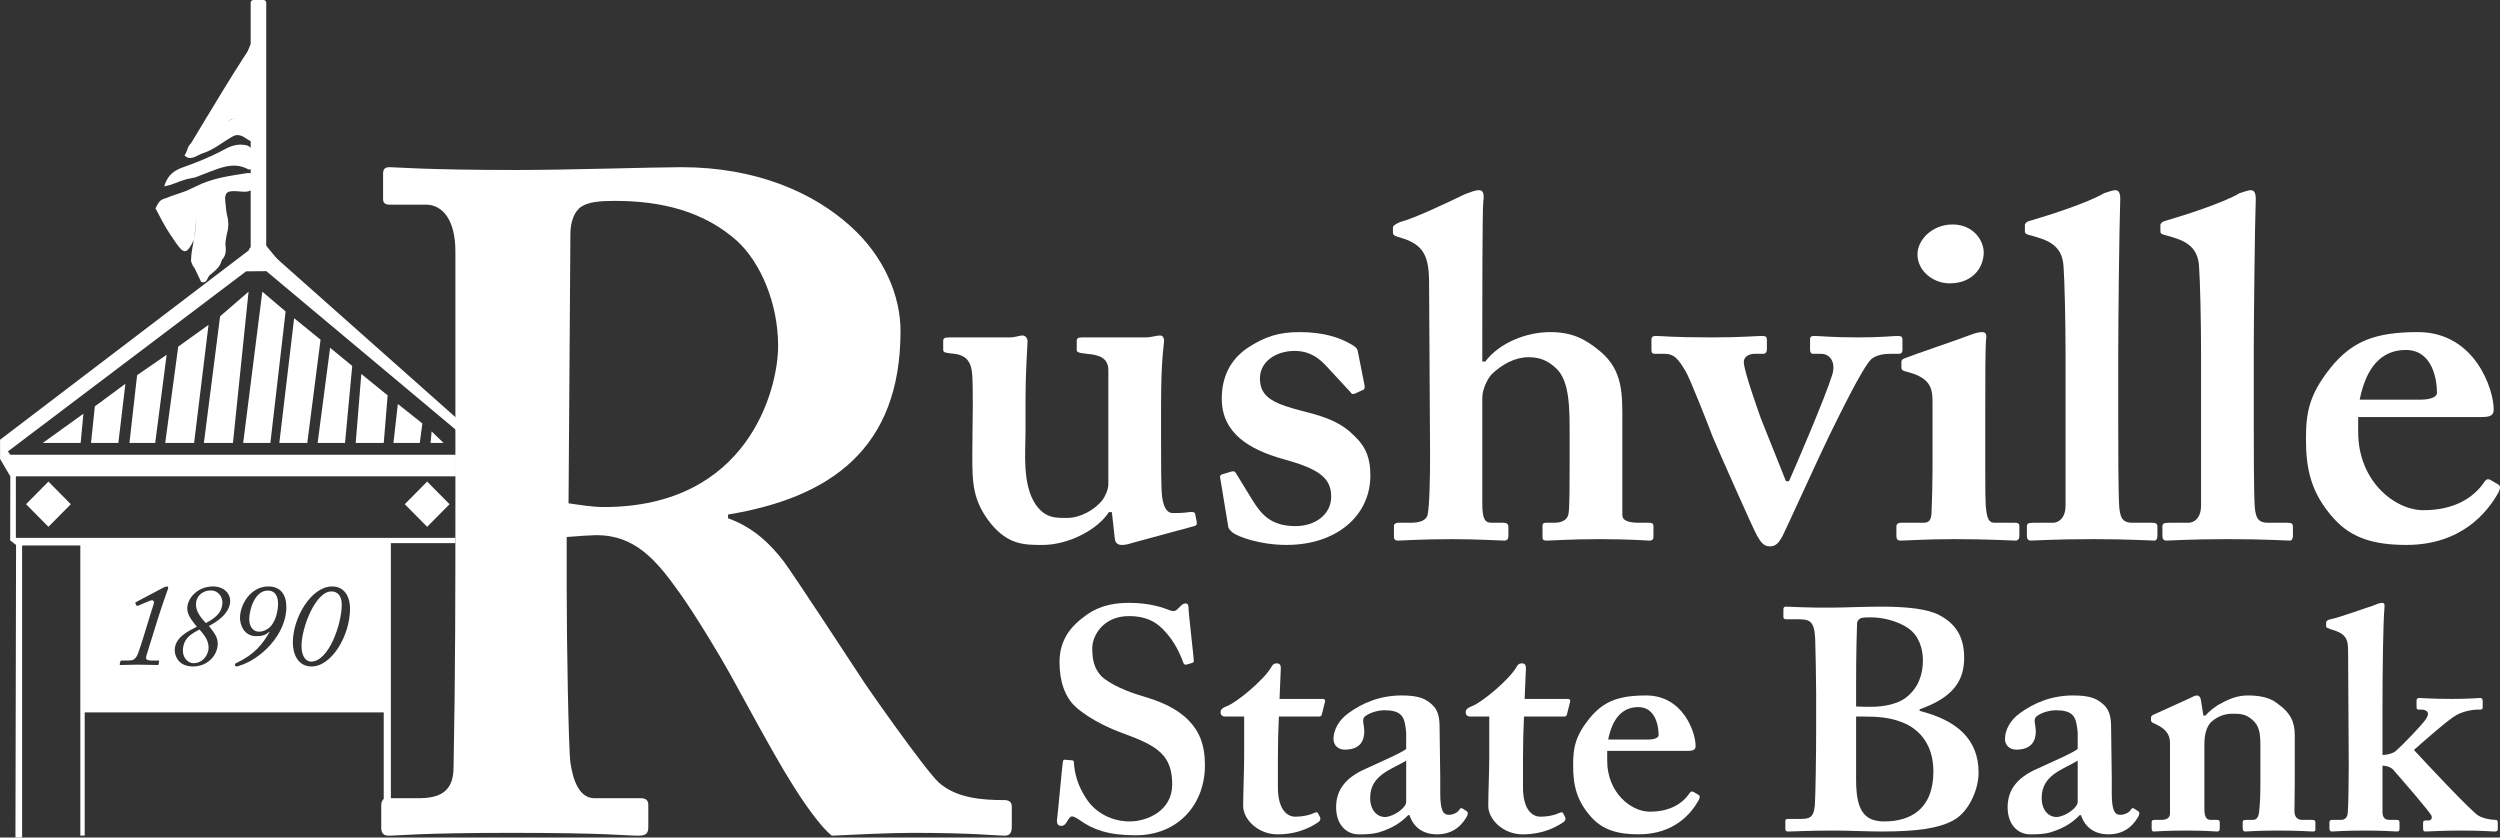 <svg width="200" height="67" viewBox="0 0 200 67" fill="none" xmlns="http://www.w3.org/2000/svg">
<rect x="0" y="0" width="200" height="67" fill="#333333" stroke="none"/>
<path d="M12.44 16.67C12.6 16.349 12.741 16.009 13.13 15.897C13.187 15.881 13.243 15.864 13.3 15.847C13.959 15.554 14.673 15.416 15.315 15.078C15.433 15.014 15.551 14.961 15.673 14.91C16.975 14.246 18.408 14.065 19.771 13.848C19.914 13.834 20.055 13.847 20.195 13.886C20.712 14.168 20.585 14.557 20.369 14.961C20.104 15.344 19.695 15.364 19.301 15.327C18.235 15.226 17.91 15.263 18.037 16.256C18.088 16.652 18.101 17.053 18.216 17.439C18.284 17.774 18.281 18.108 18.213 18.441C18.008 19.227 18.003 20.054 17.739 20.828C17.608 21.392 17.161 21.692 16.757 22.03C16.569 22.247 16.562 22.695 16.097 22.562C15.918 22.19 15.741 21.818 15.563 21.445C15.415 21.282 15.337 21.084 15.281 20.875C15.298 19.645 15.805 18.476 15.67 17.228C15.738 17.898 15.589 18.544 15.51 19.198C14.943 20.342 14.728 20.373 14.06 19.406C13.357 18.389 13.188 18.104 12.628 17.023C12.561 16.907 12.499 16.79 12.44 16.67Z" fill="white"/>
<path d="M20.641 2.897C20.776 3.764 20.537 5.455 20.595 6.532C20.668 7.865 20.442 7.761 20.4 8.336C20.593 8.652 20.698 8.98 20.557 9.347C20.487 9.469 20.379 9.535 20.24 9.55C19.431 9.528 19.315 9.298 18.492 9.562C18.075 9.696 17.7 10.566 17.221 10.66C16.865 10.71 15.537 11.768 15.276 11.473C16.506 9.44 19.244 4.825 20.641 2.897Z" fill="white"/>
<path d="M20.236 13.521L19.885 13.559C18.594 12.849 17.51 13.482 15.602 14.198C15.505 14.201 15.021 14.331 14.925 14.334C14.107 14.575 13.833 14.791 13.091 14.912L13.129 14.93C13.361 14.198 13.682 13.781 14.438 13.459C15.658 13.03 16.858 12.555 17.998 11.931C18.559 11.622 19.158 11.469 19.803 11.643C20.735 12.186 20.562 12.716 20.236 13.521Z" fill="white"/>
<path d="M20.134 9.463C20.204 9.464 20.274 9.464 20.344 9.464C20.741 9.685 20.676 10.078 20.668 10.426C20.651 11.069 20.63 11.738 19.707 11.086C19.381 10.855 19.021 10.714 18.685 10.879C17.861 11.32 17.148 11.958 16.243 12.254C15.734 12.42 15.235 12.925 14.76 12.43C15.038 12.087 14.973 11.496 15.525 11.35C16.15 11.041 16.833 10.853 17.393 10.41C18.122 9.547 19.022 9.192 20.134 9.463Z" fill="white"/>
<path d="M20.46 19.566C20.713 19.565 20.967 19.565 21.22 19.564C21.664 20.105 22.108 20.647 22.552 21.188C21.785 20.337 20.666 21.216 19.846 20.628C19.746 20.095 19.925 19.725 20.46 19.566Z" fill="white"/>
<path d="M20.642 2.897C20.901 3.501 20.672 3.853 19.785 4.211C19.962 3.701 20.147 3.197 20.642 2.897Z" fill="white"/>
<path d="M17.98 18.472C17.787 19.312 18.547 20.344 17.475 21.006C17.525 20.138 17.577 19.269 17.98 18.472Z" fill="white"/>
<path d="M20.685 13.284C20.693 11.741 20.702 10.197 20.71 8.654C21.078 10.199 21.126 11.743 20.685 13.284Z" fill="white"/>
<path d="M37.708 34.504L21.471 20.088H19.824L0 35.182L0.168 35.959L0.594 36.142L19.687 21.707L21.306 21.692L37.113 34.925L37.708 34.504Z" fill="white"/>
<path d="M21.083 0H20.271C20.152 0 20.055 0.097 20.055 0.217V20.293C20.055 20.413 20.152 20.511 20.271 20.511H21.083C21.202 20.511 21.298 20.413 21.298 20.293V0.217C21.298 0.097 21.202 0 21.083 0Z" fill="white"/>
<path d="M6.673 33.098L3.42 35.436H6.452L6.673 33.098Z" fill="white"/>
<path d="M7.588 32.508L7.281 35.436H9.469L10.031 30.705L7.588 32.508Z" fill="white"/>
<path d="M10.968 30.015L10.356 35.436H12.417L13.332 28.38L10.968 30.015Z" fill="white"/>
<path d="M16.683 25.987L15.528 35.436H13.218L14.258 27.731L16.683 25.987Z" fill="white"/>
<path d="M17.608 25.304L16.311 35.436H18.635L19.885 23.336L17.608 25.304Z" fill="white"/>
<path d="M20.986 23.336L19.455 35.437H21.63L22.85 24.918L20.986 23.336Z" fill="white"/>
<path d="M23.531 25.457L22.346 35.437H24.582L25.644 27.174L23.531 25.457Z" fill="white"/>
<path d="M26.408 27.822L25.41 35.436H27.601L28.178 29.275L26.408 27.822Z" fill="white"/>
<path d="M28.905 29.917L28.457 35.436H30.701L31.011 31.63L28.905 29.917Z" fill="white"/>
<path d="M31.829 32.318L31.475 35.437H33.582L33.789 33.877L31.829 32.318Z" fill="white"/>
<path d="M34.531 34.515L34.445 35.436H35.486L34.531 34.515Z" fill="white"/>
<path d="M3.874 38.527L2.083 40.336L3.874 42.144L5.665 40.336L3.874 38.527Z" fill="white"/>
<path d="M34.172 38.527L32.381 40.336L34.172 42.144L35.963 40.336L34.172 38.527Z" fill="white"/>
<path d="M88.949 40.969H88.709C87.824 42.359 85.496 43.595 83.408 43.595C81.962 43.595 80.677 43.595 79.271 41.895C77.825 40.081 77.785 38.653 77.785 36.49C77.785 34.637 77.825 33.286 77.825 32.475C77.825 31.549 77.825 30.159 77.746 29.695C77.624 28.73 77.062 28.382 76.34 28.305C75.698 28.228 75.457 28.228 75.457 27.997V27.302C75.457 27.069 75.537 26.993 75.938 26.993H80.757C80.998 26.993 81.199 26.954 81.36 26.916C81.52 26.877 81.681 26.838 81.801 26.838C82.042 26.838 82.203 27.069 82.203 27.302C82.203 27.687 82.042 29.464 82.042 32.128V34.56C82.042 36.104 81.761 38.73 82.846 40.352C83.648 41.51 84.531 41.432 85.415 41.432C86.379 41.432 87.584 40.815 88.226 39.965C88.387 39.733 88.668 39.193 88.668 38.73V29.618C88.668 28.614 87.904 28.382 86.941 28.305C86.219 28.228 86.138 28.151 86.138 27.997V27.302C86.138 27.031 86.258 26.993 86.62 26.993H91.6C91.88 26.993 92.082 26.954 92.282 26.916C92.482 26.877 92.644 26.838 92.805 26.838C93.045 26.838 93.125 27.069 93.125 27.225C93.125 27.61 92.884 28.614 92.884 32.437V35.255C92.884 37.108 92.884 38.961 92.965 39.733C93.125 40.892 93.527 41.046 93.848 41.046C94.089 41.046 94.652 41.046 95.133 40.969C95.455 40.931 95.575 40.969 95.615 41.123L95.736 41.741C95.776 41.973 95.695 42.051 95.535 42.089L90.555 43.44C90.315 43.517 90.073 43.595 89.752 43.595C89.431 43.595 89.229 43.44 89.189 43.131L88.949 40.969Z" fill="white"/>
<path d="M97.622 38.266C97.582 38.112 97.622 37.997 97.742 37.958L98.505 37.726C98.667 37.687 98.787 37.687 98.867 37.842L100.192 40.004C100.915 41.161 101.677 42.089 103.646 42.089C105.211 42.089 106.496 41.161 106.496 39.733C106.496 38.19 105.452 37.494 102.642 36.722C99.91 35.95 97.742 34.638 97.742 31.896C97.742 30.197 98.385 28.807 99.79 27.842C101.196 26.916 102.32 26.568 103.967 26.568C105.935 26.568 107.139 27.031 107.862 27.418C108.464 27.726 108.584 27.881 108.626 28.112L109.146 30.738C109.187 30.892 109.187 31.085 109.107 31.162L108.344 31.51C108.224 31.548 108.103 31.51 108.023 31.355L106.095 29.271C105.613 28.769 104.89 28.074 103.565 28.074C102.079 28.074 100.794 28.923 100.794 30.275C100.794 31.857 102 32.321 104.409 32.938C106.256 33.402 107.38 33.865 108.424 34.947C109.308 35.795 109.629 36.722 109.629 38.035C109.629 41.278 106.899 43.594 102.923 43.594C100.794 43.594 99.027 42.938 98.585 42.59C98.425 42.436 98.304 42.321 98.264 42.166L97.622 38.266Z" fill="white"/>
<path d="M125.57 34.676C125.57 32.668 125.57 30.506 124.526 29.502C123.884 28.884 123.241 28.576 122.278 28.576C121.233 28.576 120.189 29.116 119.306 29.966C118.985 30.352 118.583 31.124 118.583 31.858V40.196C118.583 41.432 118.745 41.819 119.306 41.819H120.27C120.511 41.819 120.672 41.896 120.672 42.166V42.861C120.672 43.093 120.591 43.248 120.35 43.248C120.029 43.248 118.262 43.132 116.174 43.132C113.684 43.132 112.159 43.248 111.836 43.248C111.636 43.248 111.516 43.17 111.516 42.938V42.088C111.516 41.896 111.676 41.819 111.877 41.819H112.881C113.523 41.819 114.086 41.664 114.206 41.201C114.367 40.428 114.406 38.189 114.406 36.413L114.327 22.63C114.327 20.468 113.844 19.696 112.479 19.155L111.756 18.924C111.516 18.846 111.436 18.769 111.436 18.615V18.228C111.436 18.074 111.516 17.996 111.998 17.765C113.202 17.456 115.932 16.143 117.217 15.525C117.7 15.372 117.941 15.217 118.342 15.217C118.663 15.217 118.745 15.525 118.663 16.143C118.583 16.838 118.583 24.638 118.583 26.53V28.923H118.824C119.949 27.418 122.117 26.568 124.005 26.568C125.771 26.568 126.816 27.109 128.02 28.112C129.867 29.656 129.787 31.587 129.787 33.788V41.201C129.787 41.741 130.51 41.819 131.151 41.819H131.874C132.196 41.819 132.276 41.896 132.276 42.088V42.938C132.276 43.132 132.196 43.248 131.956 43.248C131.714 43.248 130.429 43.132 127.981 43.132C125.57 43.132 124.125 43.248 123.723 43.248C123.482 43.248 123.402 43.17 123.402 42.976V42.05C123.402 41.896 123.482 41.819 123.683 41.819H124.365C124.848 41.819 125.41 41.664 125.49 41.046C125.57 40.506 125.57 38.498 125.57 37.263V34.676Z" fill="white"/>
<path d="M140.549 42.822C140.308 42.436 137.416 35.911 137.016 34.946C136.734 34.174 135.167 30.197 134.847 29.695C134.204 28.615 133.883 28.305 133.16 28.305H132.397C132.196 28.305 132.115 28.228 132.115 27.996V27.186C132.115 26.954 132.196 26.876 132.517 26.876C133 26.876 133.642 26.992 136.935 26.992C139.424 26.992 140.468 26.876 140.951 26.876C141.272 26.876 141.352 26.954 141.352 27.186V27.919C141.352 28.151 141.272 28.305 141.03 28.305H140.388C139.906 28.305 139.504 28.537 139.504 28.962C139.504 29.656 140.629 32.784 140.87 33.478C140.991 33.788 142.717 38.112 142.878 38.498H143.119C143.601 37.417 146.01 31.819 146.573 30.004C146.894 29 146.412 28.305 145.689 28.305H145.047C144.885 28.305 144.805 28.189 144.805 27.996V27.148C144.805 26.954 144.885 26.876 145.127 26.876C145.609 26.876 146.492 26.992 148.66 26.992C150.508 26.992 151.471 26.876 151.793 26.876C152.114 26.876 152.195 26.954 152.195 27.148V27.996C152.195 28.189 152.114 28.305 151.913 28.305H151.231C150.748 28.305 150.106 28.383 149.705 28.73C148.982 29.425 147.135 33.247 146.331 34.869C145.81 35.911 142.797 42.514 142.597 42.899C142.316 43.401 142.074 43.71 141.593 43.71C141.111 43.71 140.87 43.401 140.549 42.822Z" fill="white"/>
<path d="M154.603 32.127C154.603 30.969 154.362 30.197 152.514 29.734C152.153 29.656 152.112 29.54 152.112 29.387V28.961C152.112 28.807 152.193 28.73 152.394 28.653C152.956 28.422 156.931 27.07 157.614 26.799C158.016 26.645 158.338 26.568 158.578 26.568C158.819 26.568 158.939 26.722 158.899 27.031C158.819 27.648 158.819 30.119 158.819 33.324V37.494C158.819 38.961 158.819 40.351 158.899 40.814C158.98 41.51 159.14 41.818 159.542 41.818H161.149C161.469 41.818 161.549 41.896 161.549 42.089V42.861C161.549 43.092 161.469 43.247 161.229 43.247C160.907 43.247 159.06 43.131 156.37 43.131C154.04 43.131 152.514 43.247 152.033 43.247C151.832 43.247 151.712 43.17 151.712 42.861V42.127C151.712 41.896 151.872 41.818 152.112 41.818H153.88C154.281 41.818 154.482 41.664 154.523 41.045C154.563 39.888 154.603 38.653 154.603 37.571V32.127ZM155.968 22.668C154.683 22.668 153.398 21.704 153.398 20.353C153.398 19.193 154.563 17.958 156.208 17.958C157.896 17.958 158.698 19.271 158.698 20.197C158.698 21.356 157.856 22.668 155.968 22.668Z" fill="white"/>
<path d="M165.244 28.344C165.244 25.642 165.163 22.321 165.083 21.318C165.003 20.005 164.32 19.387 163.035 19L162.232 18.769C161.991 18.692 161.991 18.615 161.991 18.46V17.997C161.991 17.92 162.071 17.765 162.313 17.688C163.918 17.224 167.05 16.22 168.336 15.448C168.817 15.295 169.059 15.216 169.219 15.216C169.459 15.216 169.621 15.372 169.621 15.912C169.541 17.997 169.459 26.028 169.459 28.151V33.711C169.459 35.487 169.459 39.425 169.541 40.583C169.621 41.278 169.701 41.819 170.584 41.819H172.11C172.512 41.819 172.593 41.896 172.593 42.166V42.861C172.593 43.092 172.512 43.247 172.351 43.247C172.03 43.247 170.264 43.131 167.452 43.131C164.401 43.131 162.794 43.247 162.473 43.247C162.232 43.247 162.151 43.092 162.151 42.861V42.128C162.151 41.896 162.232 41.819 162.714 41.819H164.241C164.641 41.819 165.244 41.51 165.244 40.428V28.344Z" fill="white"/>
<path d="M176.085 28.344C176.085 25.642 176.005 22.321 175.924 21.318C175.844 20.005 175.162 19.387 173.876 19L173.073 18.769C172.833 18.692 172.833 18.615 172.833 18.46V17.997C172.833 17.92 172.913 17.765 173.154 17.688C174.76 17.224 177.892 16.22 179.177 15.448C179.659 15.295 179.9 15.216 180.06 15.216C180.301 15.216 180.462 15.372 180.462 15.912C180.382 17.997 180.301 26.028 180.301 28.151V33.711C180.301 35.487 180.301 39.425 180.382 40.583C180.462 41.278 180.543 41.819 181.426 41.819H182.952C183.353 41.819 183.434 41.896 183.434 42.166V42.861C183.434 43.092 183.353 43.247 183.193 43.247C182.871 43.247 181.105 43.131 178.293 43.131C175.242 43.131 173.635 43.247 173.314 43.247C173.073 43.247 172.993 43.092 172.993 42.861V42.128C172.993 41.896 173.073 41.819 173.556 41.819H175.082C175.483 41.819 176.085 41.51 176.085 40.428V28.344Z" fill="white"/>
<path d="M188.654 34.56C188.654 38.499 191.585 40.815 193.874 40.815C196.364 40.815 197.89 39.811 198.734 38.575C198.894 38.305 199.055 38.305 199.215 38.383L199.817 38.73C200.019 38.846 200.099 38.999 199.817 39.502C198.974 40.969 196.926 43.594 192.508 43.594C189.939 43.594 188.132 43.055 186.727 41.51C184.879 39.463 184.477 37.533 184.477 35.14C184.477 33.016 184.719 31.587 186.445 29.425C188.132 27.34 189.939 26.568 193.433 26.568C198.011 26.568 199.497 31.163 199.497 32.745C199.497 33.324 199.094 33.364 198.372 33.364H188.654V34.56ZM193.634 31.973C194.477 31.973 194.958 31.742 194.958 31.432C194.958 30.274 194.556 27.997 192.468 27.997C190.501 27.997 189.296 29.386 188.775 31.973H193.634Z" fill="white"/>
<path d="M85.758 60.827C85.862 60.827 85.914 60.877 85.914 61.029C85.967 61.834 86.178 62.792 86.91 63.901C87.696 65.11 89.059 65.715 90.369 65.715C91.784 65.715 93.775 64.858 93.775 62.767C93.775 60.449 92.674 59.693 89.897 58.685C89.059 58.383 87.329 57.677 86.072 56.569C85.182 55.762 84.762 54.503 84.762 52.965C84.762 51.554 85.338 50.395 86.596 49.439C87.644 48.582 88.798 48.228 90.316 48.228C92.045 48.228 93.094 48.633 93.618 48.834C93.879 48.934 94.036 48.883 94.168 48.759L94.509 48.43C94.613 48.329 94.718 48.279 94.876 48.279C95.032 48.279 95.085 48.43 95.085 48.683C95.085 49.086 95.505 52.613 95.505 52.865C95.505 52.965 95.452 53.015 95.347 53.041L94.928 53.168C94.823 53.193 94.718 53.168 94.665 53.015C94.403 52.31 93.984 51.303 93.041 50.345C92.36 49.64 91.522 49.287 90.316 49.287C88.221 49.287 87.382 50.9 87.382 51.832C87.382 52.689 87.488 53.445 88.116 54.1C88.798 54.755 90.264 55.36 91.311 55.661C92.832 56.115 94.09 56.619 95.085 57.627C95.923 58.483 96.395 59.542 96.395 61.23C96.395 64.304 94.299 66.823 90.841 66.823C88.692 66.823 87.435 66.37 86.386 65.614C86.072 65.412 85.914 65.312 85.758 65.312C85.601 65.312 85.496 65.513 85.338 65.765C85.182 66.017 85.076 66.067 84.868 66.067C84.657 66.067 84.552 65.916 84.552 65.664C84.605 65.362 84.972 61.28 85.024 60.978C85.051 60.827 85.076 60.777 85.182 60.777L85.758 60.827Z" fill="white"/>
<path d="M98.013 57.325C97.804 57.325 97.646 57.224 97.646 56.971C97.646 56.77 97.804 56.619 98.144 56.494C98.877 56.24 101.157 54.377 101.734 53.319C101.838 53.117 101.995 53.067 102.152 53.067C102.363 53.067 102.467 53.218 102.467 53.419L102.363 55.914H105.821C105.978 55.914 106.03 56.015 106.005 56.115L105.742 57.174C105.716 57.275 105.637 57.325 105.479 57.325H102.31C102.257 58.383 102.231 59.592 102.231 60.701V62.968C102.231 64.934 103.096 65.337 103.619 65.337C104.196 65.337 104.772 65.211 105.14 65.035C105.322 64.959 105.401 64.959 105.454 65.085L105.61 65.387C105.663 65.539 105.61 65.639 105.506 65.74C105.14 65.992 104.039 66.748 102.205 66.748C100.633 66.748 99.454 65.539 99.454 64.481C99.454 63.573 99.532 61.557 99.532 60.6V57.325H98.013Z" fill="white"/>
<path d="M112.652 65.212C112.075 65.816 111.394 66.244 110.373 66.572C109.77 66.748 109.22 66.748 108.696 66.748C107.727 66.748 106.889 65.992 106.889 64.581C106.889 63.422 107.411 62.288 109.299 61.482C110.923 60.726 111.919 60.323 112.495 59.92V58.61C112.443 58.106 112.391 57.501 112.075 57.199C111.813 56.922 111.341 56.821 110.765 56.821C110.295 56.821 109.665 56.972 109.246 57.275C108.88 57.527 109.141 57.904 109.141 58.509C109.141 59.416 108.67 59.971 107.57 59.971C107.098 59.971 106.679 59.668 106.679 59.114C106.679 58.408 107.098 57.602 107.883 57.047C108.984 56.241 110.399 55.636 112.127 55.636C113.595 55.636 114.066 55.939 114.538 56.342C115.115 56.846 115.167 57.552 115.167 58.232L115.22 62.213V63.422C115.22 64.783 115.429 65.186 115.901 65.186C116.267 65.186 116.634 64.984 116.739 64.783C116.845 64.631 116.897 64.631 117.002 64.682L117.315 64.883C117.42 64.934 117.472 65.035 117.368 65.287C117.105 65.74 116.477 66.748 114.957 66.748C113.962 66.748 113.123 66.294 112.757 65.212H112.652ZM112.495 60.852C111.341 61.558 109.613 61.986 109.613 63.825C109.613 64.858 110.19 65.362 110.818 65.362C111.552 65.312 112.495 64.606 112.495 64.153V60.852Z" fill="white"/>
<path d="M117.622 57.325C117.412 57.325 117.255 57.224 117.255 56.971C117.255 56.77 117.412 56.619 117.753 56.494C118.486 56.24 120.766 54.377 121.343 53.319C121.446 53.117 121.604 53.067 121.761 53.067C121.971 53.067 122.076 53.218 122.076 53.419L121.971 55.914H125.429C125.587 55.914 125.639 56.015 125.613 56.115L125.351 57.174C125.325 57.275 125.245 57.325 125.088 57.325H121.918C121.865 58.383 121.84 59.592 121.84 60.701V62.968C121.84 64.934 122.705 65.337 123.227 65.337C123.805 65.337 124.381 65.211 124.749 65.035C124.931 64.959 125.009 64.959 125.063 65.085L125.219 65.387C125.273 65.539 125.219 65.639 125.115 65.74C124.749 65.992 123.647 66.748 121.813 66.748C120.242 66.748 119.062 65.539 119.062 64.481C119.062 63.573 119.141 61.557 119.141 60.6V57.325H117.622Z" fill="white"/>
<path d="M128.576 60.852C128.576 63.422 130.488 64.934 131.981 64.934C133.606 64.934 134.601 64.279 135.151 63.473C135.256 63.296 135.361 63.296 135.466 63.346L135.858 63.574C135.99 63.649 136.042 63.75 135.858 64.077C135.308 65.035 133.972 66.747 131.09 66.747C129.414 66.747 128.235 66.395 127.317 65.387C126.112 64.052 125.851 62.792 125.851 61.23C125.851 59.844 126.008 58.912 127.134 57.501C128.235 56.14 129.414 55.637 131.693 55.637C134.679 55.637 135.649 58.635 135.649 59.668C135.649 60.046 135.387 60.071 134.916 60.071H128.576V60.852ZM131.824 59.164C132.374 59.164 132.689 59.013 132.689 58.81C132.689 58.055 132.427 56.569 131.065 56.569C129.78 56.569 128.995 57.475 128.653 59.164H131.824Z" fill="white"/>
<path d="M145.292 55.46C145.292 54.553 145.239 51.48 145.213 51.051C145.134 49.59 144.715 49.54 143.72 49.54H142.882C142.724 49.54 142.672 49.489 142.672 49.338V48.759C142.672 48.607 142.724 48.531 142.882 48.531C143.248 48.531 144.506 48.633 146.706 48.607C147.545 48.607 149.116 48.531 150.531 48.531C152.522 48.531 154.2 48.708 155.143 49.211C156.609 49.968 157.133 51.127 157.133 52.639C157.133 54.654 156.033 55.864 153.571 56.746V56.871C156.557 57.627 158.287 59.139 158.287 61.81C158.287 63.17 157.501 64.984 156.243 65.639C155.143 66.244 153.465 66.521 150.531 66.521C149.483 66.521 147.754 66.445 146.706 66.445C144.663 66.445 143.563 66.521 143.013 66.521C142.908 66.521 142.828 66.445 142.828 66.32V65.689C142.828 65.563 142.908 65.513 143.013 65.513H144.138C144.925 65.513 145.108 65.211 145.186 64.43C145.239 63.825 145.292 60.499 145.292 58.433V55.46ZM148.488 56.518C148.908 56.544 149.274 56.544 149.693 56.544C150.846 56.544 151.894 56.267 152.47 55.813C153.465 55.057 153.833 53.948 153.833 52.84C153.833 51.882 153.518 50.875 152.679 50.27C151.736 49.615 150.479 49.388 149.693 49.388C149.431 49.388 149.116 49.388 148.908 49.439C148.749 49.489 148.592 49.64 148.566 49.841C148.54 50.321 148.488 52.487 148.488 54.603V56.518ZM148.488 62.364C148.488 64.733 149.064 65.715 150.741 65.715C152.784 65.715 154.671 64.782 154.671 61.709C154.671 59.643 153.623 58.333 152.156 57.778C151.16 57.375 150.059 57.325 149.169 57.325H148.488V62.364Z" fill="white"/>
<path d="M166.373 65.212C165.796 65.816 165.115 66.244 164.093 66.572C163.49 66.748 162.941 66.748 162.416 66.748C161.448 66.748 160.61 65.992 160.61 64.581C160.61 63.422 161.132 62.288 163.019 61.482C164.644 60.726 165.639 60.323 166.216 59.92V58.61C166.163 58.106 166.111 57.501 165.796 57.199C165.534 56.922 165.062 56.821 164.486 56.821C164.016 56.821 163.386 56.972 162.967 57.275C162.6 57.527 162.862 57.904 162.862 58.509C162.862 59.416 162.391 59.971 161.29 59.971C160.818 59.971 160.399 59.668 160.399 59.114C160.399 58.408 160.818 57.602 161.604 57.047C162.705 56.241 164.12 55.636 165.848 55.636C167.316 55.636 167.787 55.939 168.259 56.342C168.836 56.846 168.888 57.552 168.888 58.232L168.941 62.213V63.422C168.941 64.783 169.149 65.186 169.621 65.186C169.988 65.186 170.355 64.984 170.459 64.783C170.565 64.631 170.617 64.631 170.723 64.682L171.036 64.883C171.141 64.934 171.193 65.035 171.089 65.287C170.826 65.74 170.198 66.748 168.678 66.748C167.683 66.748 166.844 66.294 166.477 65.212H166.373ZM166.216 60.852C165.062 61.558 163.334 61.986 163.334 63.825C163.334 64.858 163.909 65.362 164.539 65.362C165.272 65.312 166.216 64.606 166.216 64.153V60.852Z" fill="white"/>
<path d="M175.224 55.838C175.433 55.737 175.592 55.637 175.748 55.637C175.905 55.637 176.01 55.737 176.062 55.939L176.272 57.249H176.43C176.743 56.896 177.215 56.493 177.74 56.241C178.368 55.888 179.049 55.637 179.835 55.637C180.725 55.637 181.565 55.788 182.141 56.241C183.293 57.048 183.582 57.804 183.582 58.836V62.464C183.582 63.271 183.556 64.379 183.556 64.883C183.556 65.437 183.869 65.59 184.184 65.59H184.919C185.154 65.59 185.232 65.64 185.232 65.765V66.345C185.232 66.47 185.179 66.521 185.023 66.521C184.813 66.521 184.027 66.445 182.193 66.445C180.621 66.445 179.783 66.521 179.626 66.521C179.468 66.521 179.415 66.421 179.415 66.219V65.79C179.415 65.64 179.468 65.59 179.731 65.59H180.253C180.464 65.59 180.673 65.437 180.725 64.985C180.804 64.329 180.831 63.624 180.831 62.616V59.718C180.831 58.71 180.778 58.055 180.149 57.551C179.626 57.098 179.154 57.098 178.577 57.098C178.158 57.098 177.529 57.199 176.9 57.753C176.482 58.156 176.351 58.861 176.351 59.542V64.732C176.351 65.286 176.482 65.59 176.848 65.59H177.32C177.529 65.59 177.582 65.64 177.582 65.816V66.27C177.582 66.421 177.529 66.521 177.373 66.521C177.215 66.521 176.482 66.445 174.91 66.445C173.285 66.445 172.448 66.521 172.29 66.521C172.185 66.521 172.132 66.421 172.132 66.27V65.79C172.132 65.64 172.185 65.59 172.394 65.59H172.918C173.233 65.59 173.6 65.488 173.6 65.085V59.416C173.6 58.66 173.128 58.257 172.499 57.954L172.29 57.853C172.132 57.804 172.08 57.703 172.08 57.602V57.4C172.08 57.3 172.185 57.199 172.342 57.148L175.224 55.838Z" fill="white"/>
<path d="M190.599 64.984C190.599 65.388 190.808 65.589 191.123 65.589H191.699C191.909 65.589 191.961 65.639 191.961 65.815V66.32C191.961 66.445 191.909 66.521 191.752 66.521C191.595 66.521 190.703 66.445 189.237 66.445C187.56 66.445 186.669 66.521 186.538 66.521C186.407 66.521 186.355 66.42 186.355 66.269V65.79C186.355 65.639 186.407 65.589 186.617 65.589H187.297C187.665 65.589 187.822 65.287 187.822 64.984C187.874 64.48 187.9 62.263 187.9 61.255L187.848 52.16C187.848 51.202 187.769 50.698 186.46 50.345C186.197 50.245 186.092 50.195 186.092 50.144V49.791C186.092 49.691 186.197 49.59 186.46 49.539C187.193 49.388 189.394 48.582 189.761 48.481C190.127 48.33 190.389 48.229 190.547 48.229C190.756 48.229 190.782 48.33 190.756 48.632C190.651 49.841 190.599 53.57 190.599 56.569V60.398C190.913 60.398 191.385 60.297 191.647 60.096C192.276 59.542 193.743 58.006 194.057 57.551C194.162 57.401 194.241 57.224 194.241 57.098C194.241 56.947 194.057 56.77 193.743 56.77H193.507C193.376 56.77 193.324 56.721 193.324 56.569V56.04C193.324 55.94 193.376 55.838 193.533 55.838C193.691 55.838 194.633 55.914 196.153 55.914C197.595 55.914 198.223 55.838 198.433 55.838C198.564 55.838 198.616 55.94 198.616 56.115V56.569C198.616 56.721 198.564 56.77 198.407 56.77H198.144C197.778 56.77 197.097 56.896 196.52 57.199C195.944 57.501 193.847 59.341 193.115 59.996C193.9 60.852 197.621 64.834 198.249 65.236C198.668 65.489 199.297 65.589 199.612 65.589C199.769 65.589 199.821 65.639 199.821 65.815V66.32C199.821 66.47 199.769 66.521 199.558 66.521C199.35 66.521 198.616 66.445 196.886 66.445C195.367 66.445 194.267 66.521 194.057 66.521C193.9 66.521 193.847 66.47 193.847 66.269V65.84C193.847 65.689 193.9 65.639 194.057 65.639H194.267C194.477 65.639 194.581 65.489 194.529 65.287C194.477 65.034 192.013 62.212 191.437 61.557C191.175 61.307 190.808 61.255 190.599 61.255V64.984Z" fill="white"/>
<path d="M45.335 47.005C45.335 51.499 45.483 59.888 45.632 61.011C45.855 62.51 46.374 63.857 47.561 63.857H51.27C51.715 63.857 51.864 64.081 51.864 64.382V66.179C51.864 66.703 51.641 66.854 51.047 66.854C50.083 66.854 48.599 66.628 40.884 66.628C33.613 66.628 31.833 66.854 31.091 66.854C30.647 66.854 30.498 66.628 30.498 66.179V64.456C30.498 64.081 30.647 63.857 30.943 63.857H33.466C35.097 63.857 36.285 63.407 36.285 61.385C36.432 53.895 36.432 46.855 36.432 39.814V20.116C36.432 17.569 35.395 16.371 34.059 16.371H31.165C30.795 16.371 30.647 16.221 30.647 15.922V13.9C30.647 13.524 30.795 13.375 31.165 13.375C31.685 13.375 34.059 13.599 41.329 13.599C45.483 13.599 52.308 13.375 54.535 13.375C60.469 13.375 65.068 15.397 68.036 18.093C70.707 20.49 72.042 23.636 72.042 26.482C72.042 35.92 66.403 39.814 58.244 41.163V41.462C60.32 42.211 61.656 43.56 62.694 44.908C63.584 46.107 68.184 53.147 68.777 54.046C69.223 54.794 73.971 61.536 75.084 62.584C76.493 63.857 78.57 64.007 80.35 64.007C80.796 64.007 80.944 64.232 80.944 64.531V66.105C80.944 66.628 80.796 66.854 80.35 66.854C79.757 66.854 77.829 66.628 73.081 66.628C71.003 66.628 68.184 66.779 66.552 66.854C65.661 66.179 64.252 64.157 63.288 62.584C61.953 60.486 59.059 55.093 58.391 53.895C57.65 52.547 55.572 49.102 54.385 47.454C52.532 44.833 50.825 42.811 47.708 42.811C47.412 42.811 46.151 42.886 45.335 42.96V47.005ZM45.483 40.264C46.523 40.414 47.412 40.563 48.302 40.563C59.875 40.563 62.249 31.125 62.249 27.681C62.249 24.235 60.84 21.014 58.985 19.292C56.314 16.895 52.902 16.071 49.193 16.071C48.006 16.071 47.115 16.146 46.523 16.521C45.929 16.895 45.632 17.794 45.632 18.693L45.483 40.264Z" fill="white"/>
<path d="M0.823 36.38H36.476V38.106H1.269V43.027H36.429V43.448H31.27V64.41H30.698V56.99H6.776V66.847H6.426V43.637H1.768V67H1.236L1.285 43.6L0.815 43.228L0.827 38.106L0.005 36.714V35.187L0.823 36.38ZM9.576 53.133C9.566 53.172 9.585 53.2 9.623 53.2C9.7 53.2 10.901 53.172 11.046 53.172C11.151 53.172 12.524 53.2 12.602 53.2C12.669 53.2 12.679 53.191 12.689 53.142L12.727 52.939C12.736 52.881 12.727 52.842 12.669 52.842H12.15C11.689 52.842 11.612 52.726 11.737 52.376C11.784 52.212 11.939 51.697 12.093 51.222L12.621 49.524C12.928 48.545 13.352 47.352 13.38 47.275C13.437 47.139 13.457 47.051 13.457 47.012C13.457 46.955 13.399 46.916 13.352 46.916C13.275 46.916 13.216 46.944 13.063 47.012L10.901 48.157C10.825 48.196 10.815 48.225 10.834 48.274L10.911 48.428C10.939 48.477 10.988 48.486 11.046 48.458L11.564 48.235C11.871 48.109 12.055 48.022 12.16 48.022C12.275 48.022 12.314 48.099 12.314 48.206C12.314 48.303 12.208 48.585 12.026 49.166L11.478 50.96C11.257 51.668 11.065 52.231 11.016 52.347C10.805 52.803 10.594 52.842 10.258 52.842H9.748C9.682 52.842 9.643 52.851 9.633 52.91L9.576 53.133ZM15.439 53.317C16.602 53.317 17.419 52.435 17.419 51.474C17.419 50.912 17.015 50.465 16.707 50.078C17.216 49.825 18.416 49.117 18.416 48.061C18.416 47.478 17.908 46.916 17.043 46.916C15.746 46.916 14.978 47.915 14.978 48.682C14.978 49.264 15.497 49.806 15.746 50.136C15.141 50.465 13.979 50.95 13.979 52.018C13.979 52.386 14.209 53.317 15.439 53.317ZM15.468 53.055C15.111 53.055 14.632 52.697 14.632 52.066C14.632 50.98 15.468 50.641 15.958 50.359C16.217 50.679 16.688 51.124 16.688 51.823C16.688 52.251 16.332 53.055 15.468 53.055ZM16.466 49.845C15.986 49.332 15.679 48.875 15.679 48.361C15.679 47.623 16.275 47.235 16.851 47.235C17.553 47.235 17.792 47.856 17.792 48.177C17.792 49.01 17.206 49.456 16.466 49.845ZM21.467 46.916C20.092 46.916 19.199 48.303 19.199 49.448C19.199 49.835 19.421 50.892 20.505 50.892C21.005 50.892 21.246 50.796 21.543 50.543L21.562 50.562C21.014 51.514 20.381 52.357 18.863 53.065C18.825 53.084 18.796 53.123 18.796 53.191C18.796 53.248 18.853 53.317 18.93 53.317C18.978 53.317 19.045 53.289 19.112 53.268C20.832 52.775 22.908 50.776 22.908 48.564C22.908 47.566 22.446 46.916 21.467 46.916ZM21.418 47.246C22.129 47.246 22.245 47.886 22.245 48.293C22.245 48.788 22.11 49.496 21.735 50.01C21.495 50.329 21.072 50.533 20.737 50.533C20.141 50.533 19.939 49.981 19.939 49.535C19.939 48.788 20.381 47.246 21.418 47.246ZM24.927 53.317C26.541 53.317 28.002 50.834 28.002 48.701C28.002 47.653 27.502 46.916 26.57 46.916C24.88 46.916 23.429 49.456 23.429 51.358C23.429 52.541 23.967 53.317 24.927 53.317ZM24.889 52.929C24.485 52.929 24.121 52.531 24.121 51.678C24.121 50.194 25.246 47.314 26.512 47.314C27.012 47.314 27.34 47.673 27.34 48.361C27.34 49.943 26.292 52.929 24.889 52.929Z" fill="white"/>
</svg>
